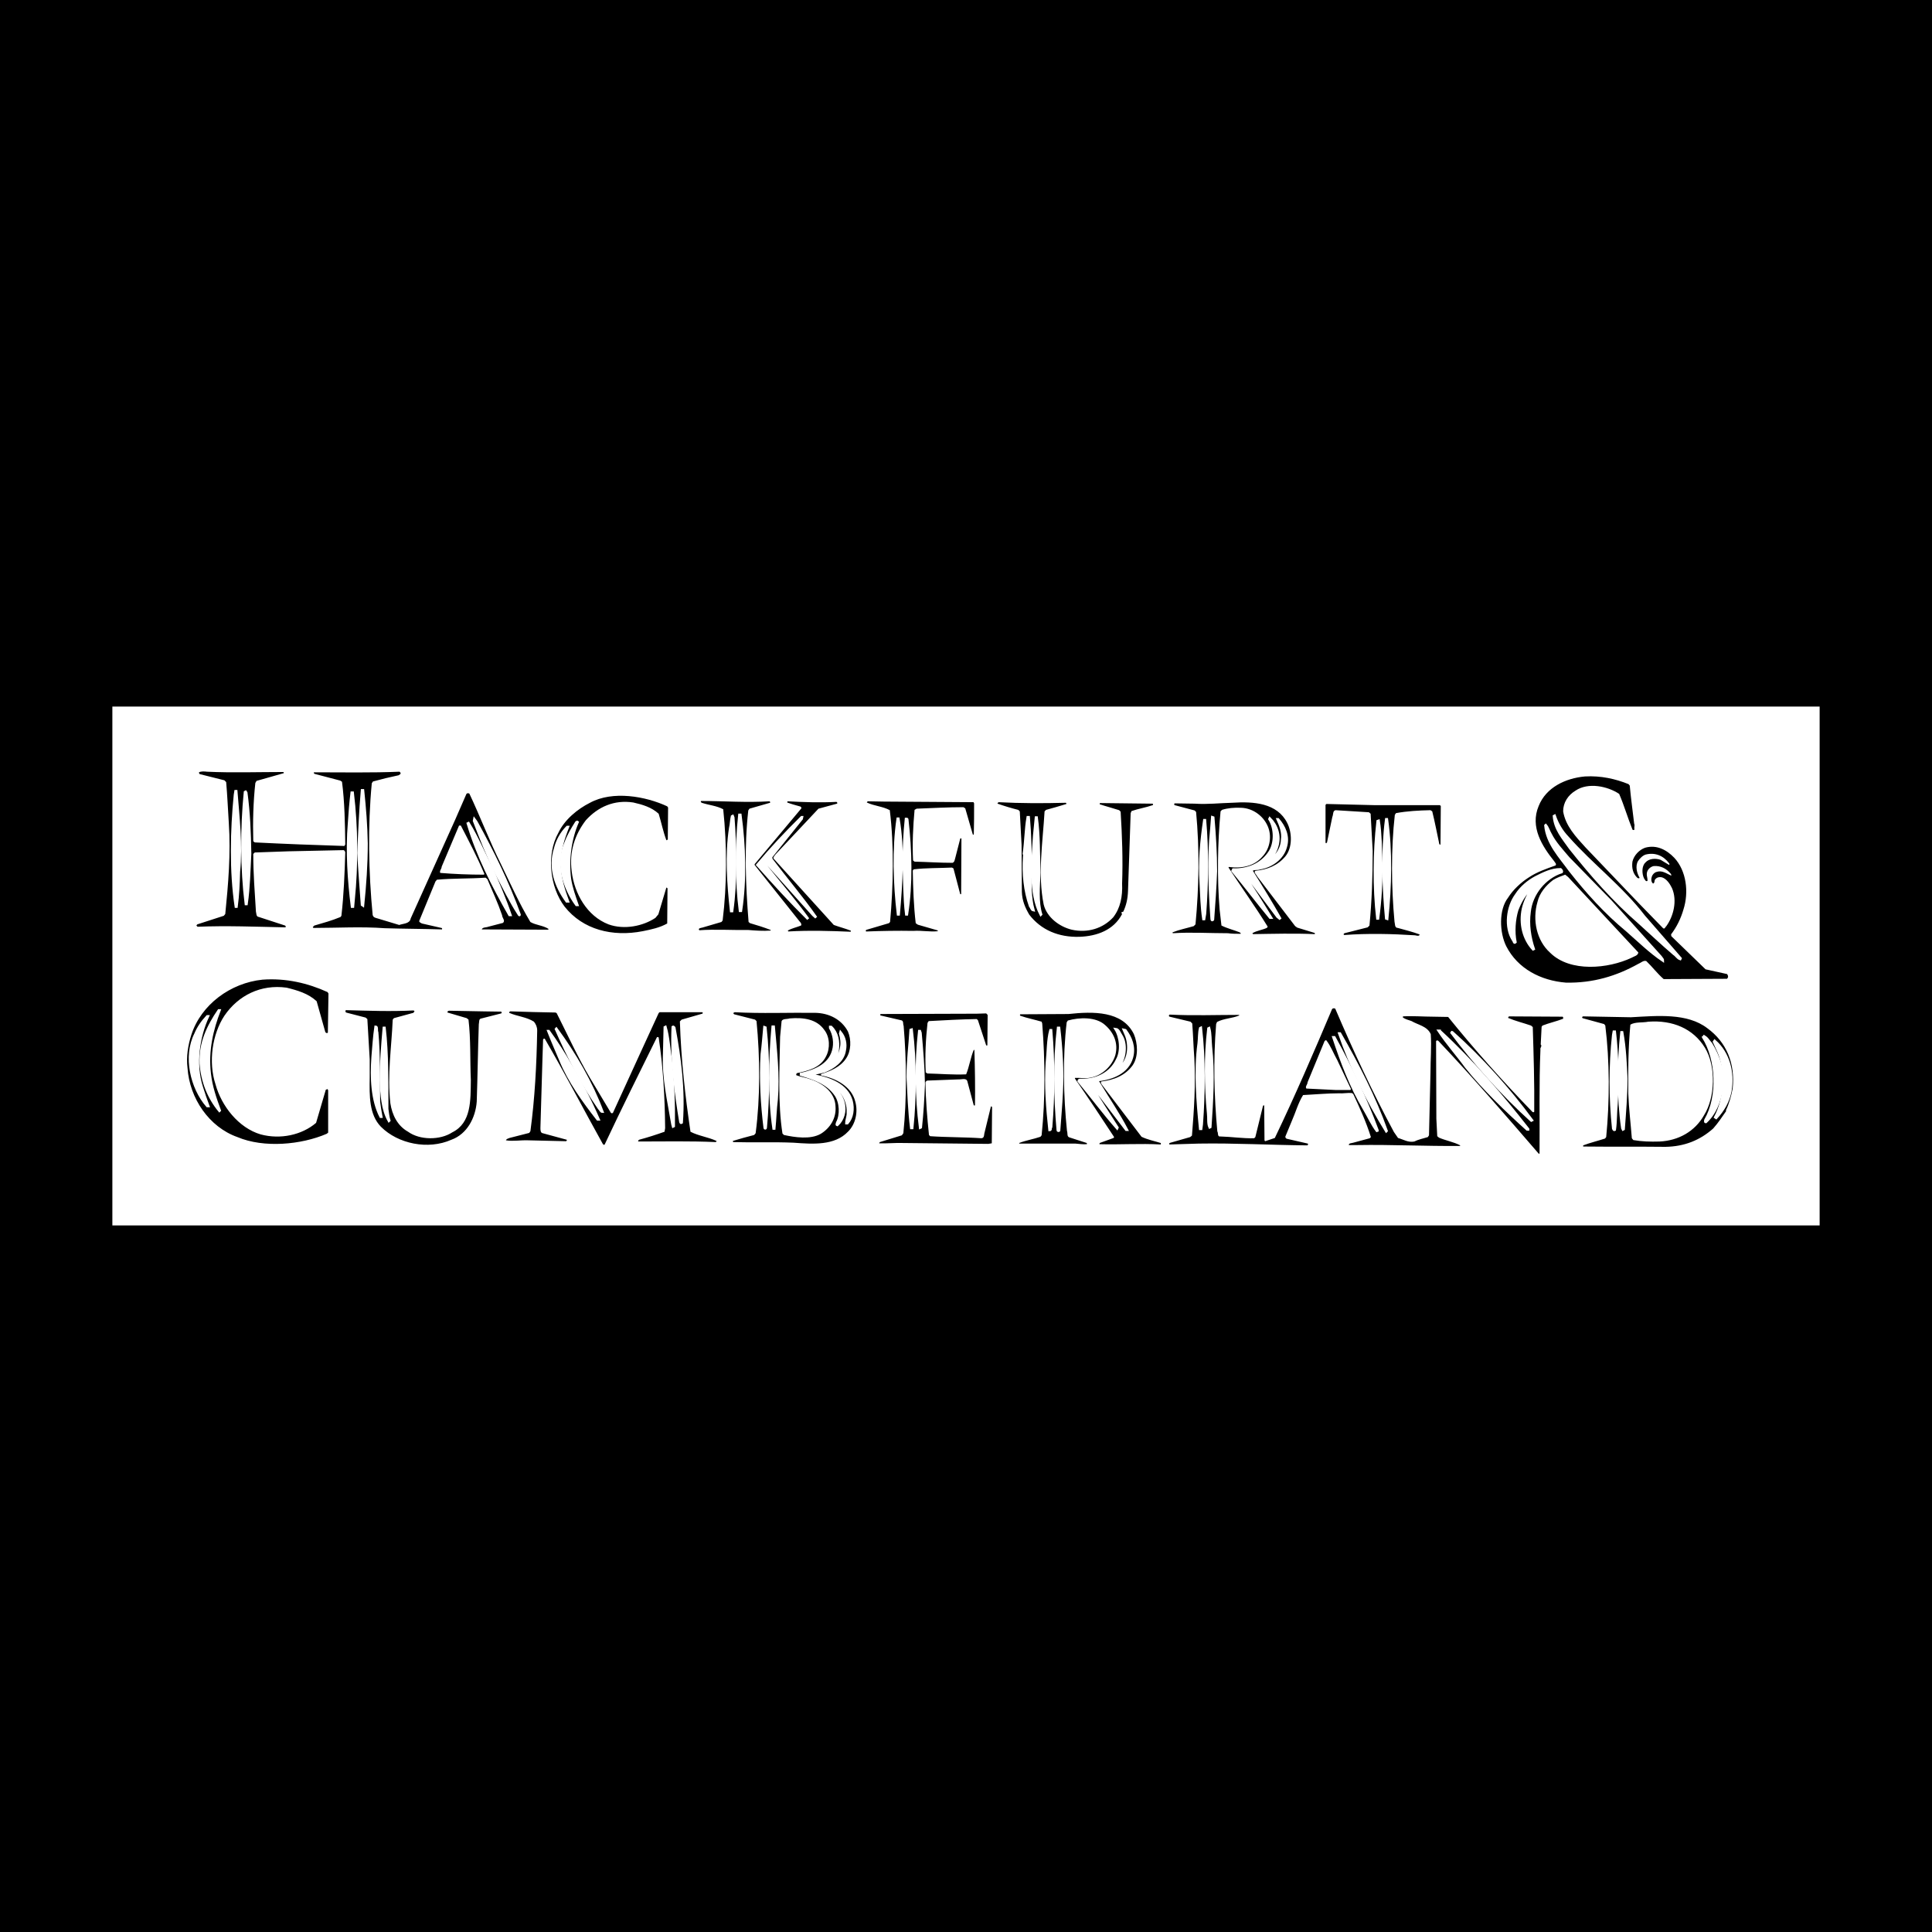 <?xml version="1.0" encoding="utf-8"?>
<!-- Generator: Adobe Illustrator 13.0.0, SVG Export Plug-In . SVG Version: 6.00 Build 14948)  -->
<!DOCTYPE svg PUBLIC "-//W3C//DTD SVG 1.0//EN" "http://www.w3.org/TR/2001/REC-SVG-20010904/DTD/svg10.dtd">
<svg version="1.0" id="Layer_1" xmlns="http://www.w3.org/2000/svg" xmlns:xlink="http://www.w3.org/1999/xlink" x="0px" y="0px"
	 width="192.756px" height="192.756px" viewBox="0 0 192.756 192.756" enable-background="new 0 0 192.756 192.756"
	 xml:space="preserve">
<g>
	<polygon fill-rule="evenodd" clip-rule="evenodd" points="0,0 192.756,0 192.756,192.756 0,192.756 0,0 	"/>
	<polygon fill-rule="evenodd" clip-rule="evenodd" fill="#FFFFFF" points="11.339,70.623 181.417,70.623 181.417,122.133 
		11.339,122.133 11.339,70.623 	"/>
	<polygon fill="none" stroke="#FFFFFF" stroke-width="0.256" stroke-miterlimit="2.613" points="11.339,70.623 181.417,70.623 
		181.417,122.133 11.339,122.133 11.339,70.623 	"/>
	<path fill-rule="evenodd" clip-rule="evenodd" d="M45.801,82.366h0.177c0.823,1.594,1.647,3.158,2.353,4.84l-0.059,0.06
		c-1.5,0-2.942-0.06-4.354-0.176c-0.088-0.237,0.147-0.386,0.147-0.619L45.801,82.366L45.801,82.366z M19.094,103.234
		c0.97-3.012,3.911-5.166,7.088-5.492c2.354-0.176,4.56,0.355,6.5,1.24l0.089,0.146l-0.06,3.898
		c-0.088,0.088-0.235,0.029-0.264-0.09l-0.854-3.041c-0.823-0.768-1.912-1.09-3-1.355c-2.56-0.355-4.824,0.768-6.207,2.803
		c-1.206,1.83-1.618,4.604-0.882,6.848c0.589,2.154,2.294,4.338,4.501,4.988c1.97,0.531,4.118,0.059,5.53-1.15l0.97-3.307
		c0.06,0,0.087-0.059,0.176-0.059l0.059,0.119v4.221l-0.148,0.117c-2.529,1.092-6.264,1.445-8.911,0.324
		c-2.824-1.002-4.765-3.867-4.971-6.877C18.563,105.418,18.769,104.236,19.094,103.234L19.094,103.234z M34.506,100.783
		c2.205,0.059,4.529,0.146,6.765,0.029l0.087,0.09l-0.117,0.148l-1.941,0.531l-0.119,0.146c-0.117,2.773-0.559,5.518-0.234,8.354
		c0.176,1.148,0.705,2.242,1.765,2.832c1.176,0.855,3.206,0.855,4.412,0.061c1.911-0.945,1.824-3.189,1.852-5.225
		c-0.087-1.977,0-4.076-0.234-6.021l-0.179-0.146l-1.911-0.562c-0.06-0.117,0.118-0.207,0.236-0.178l3.264,0.061l1.853,0.027
		c0.058,0.061,0.058,0.148,0,0.178l-1.97,0.502c-0.295,0.031-0.206,0.354-0.265,0.59c-0.089,2.539-0.118,5.137-0.206,7.705
		c-0.118,1.623-0.971,3.246-2.529,3.807c-2.325,1.033-5.326,0.412-7.033-1.299c-1.175-1.209-1.147-3.068-1.116-4.898v-1.83
		l-0.236-4.014l-0.176-0.148l-1.942-0.502C34.447,100.961,34.447,100.842,34.506,100.783L34.506,100.783z M50.831,113.535
		l1.97-0.504l0.118-0.176c0.44-3.246,0.618-6.611,0.677-10.035c0-0.354-0.118-0.621-0.324-0.887
		c-0.736-0.473-1.676-0.531-2.471-0.883c-0.028-0.09,0.061-0.121,0.119-0.148c1.499,0.059,3.058,0.088,4.499,0.117l0.118,0.059
		c1.089,2.156,2.09,4.369,3.324,6.465l2.087,3.482c0.059,0.059,0.146,0.059,0.206,0l2.824-6.17l1.736-3.777l0.088-0.088h4.264
		c0.059,0.061,0.09,0.088,0,0.146l-2.059,0.592l-0.175,0.176c0.117,3.779,0.528,7.439,1.057,11.01
		c0.795,0.414,1.767,0.531,2.59,0.916c0.059,0.059-0.06,0.059-0.06,0.117c-2.53-0.117-5.176-0.059-7.736-0.059
		c-0.059-0.088,0.059-0.146,0.089-0.178c0.881-0.236,1.704-0.502,2.529-0.797l0.059-0.354c-0.028-3.131-0.206-6.141-0.647-9.062
		c-0.06-0.029-0.147-0.059-0.177,0c-1.764,3.572-3.529,7.113-5.206,10.686c-0.061,0.09-0.118,0-0.176-0.029
		c-1.944-3.484-3.765-7.025-5.796-10.508c-0.059-0.059-0.175,0-0.175,0.088l-0.06,1.801l-0.206,6.994c0,0.207,0,0.502,0.235,0.533
		l2.383,0.648l0.028,0.059l-0.087,0.09l-3.796-0.09c-0.764-0.027-1.499,0.119-2.206,0C50.537,113.623,50.683,113.594,50.831,113.535
		L50.831,113.535z M73.126,113.83c0.676-0.207,1.411-0.414,2.117-0.592l0.147-0.176c0.47-3.572,0.442-7.557,0.089-11.188
		l-0.148-0.146l-2.087-0.533c-0.031-0.059-0.118-0.088-0.059-0.145l0.118-0.061c2.645,0.146,5.382,0.029,8.029,0.061
		c1.382,0.027,2.618,0.648,3.265,1.857c0.354,0.826,0.322,1.947-0.177,2.686c-0.589,0.887-1.588,1.271-2.5,1.566
		c-0.058,0.057,0,0.117,0.029,0.145c1.412,0.268,3.001,1.064,3.382,2.6c0.295,1.033,0.03,2.271-0.734,3.01
		c-1.324,1.387-3.471,1.24-5.413,1.094c-2-0.09-4.029,0-6.029-0.061C73.156,113.918,73.097,113.889,73.126,113.83L73.126,113.83z
		 M89.979,113.27l0.147-0.207c0.354-3.424,0.324-7.262,0.03-10.715c-0.087-0.178,0.028-0.531-0.265-0.561l-2.029-0.471
		c-0.059-0.031-0.059-0.09,0-0.148l9.589-0.031l0.94-0.029l0.147,0.148l-0.028,3.039c-0.089,0.061-0.147-0.029-0.147-0.088
		l-0.795-2.42l-0.117-0.117c-1.618,0.029-3.207,0.117-4.795,0.205l-0.117,0.178c-0.177,1.594-0.265,3.275-0.177,4.93l0.146,0.117
		c1.295,0.029,2.561,0.146,3.884,0.088c0.323-0.797,0.44-1.682,0.763-2.449l0.06,0.029c0.058,1.859,0.087,3.689,0.058,5.52h-0.118
		l-0.646-2.42c-0.118-0.354-0.618-0.148-0.913-0.176l-3.058,0.117c-0.089,0-0.177,0.09-0.206,0.178
		c0.028,1.77,0.175,3.541,0.353,5.252l0.117,0.119c1.676,0.117,3.442,0.088,5.118,0.205c0.323-0.027,0.235-0.383,0.323-0.619
		l0.618-2.539l0.059-0.027l0.06,0.088l-0.03,3.602l-0.354,0.057l-8.499-0.088c-0.823-0.027-1.587,0.061-2.383,0.031l0.059-0.119
		L89.979,113.27L89.979,113.27z M101.687,114.035c0.677-0.266,1.441-0.383,2.118-0.619l0.118-0.146
		c0.381-3.691,0.352-7.438,0.059-11.158l-0.059-0.178c-0.678-0.205-1.441-0.352-2.119-0.59c-0.059-0.027-0.059-0.117,0-0.148
		l4.794-0.027c2.472-0.266,5.384-0.326,6.53,2.006c0.383,0.914,0.471,2.244-0.117,3.1c-0.735,1.031-1.884,1.477-3.118,1.625
		c-0.118,0.057-0.028,0.176,0,0.264l4.001,5.254c0.618,0.295,1.264,0.414,1.912,0.619c0.028,0.061,0.028,0.088,0,0.148
		c-2.06-0.117-4.029,0.029-6.119-0.029l0.03-0.119l1.383-0.5l0.058-0.09c-1.293-1.977-2.588-3.926-3.912-5.844v-0.059
		c0.501-0.029,1.06,0.09,1.56-0.029c1.146-0.209,2.147-1.152,2.471-2.244c0.323-1.209-0.176-2.273-1.029-3.01
		c-0.912-0.826-2.559-0.768-3.706-0.443l-0.118,0.178c-0.412,3.482-0.322,7.377,0.029,10.832c0.089,0.236-0.029,0.561,0.235,0.648
		l1.736,0.561c0,0.061,0.058,0.088,0,0.119c-0.382,0.029-0.735-0.031-1.118-0.059c-1.823,0-3.795,0-5.618,0V114.035L101.687,114.035
		z M116.719,101.227c2.323,0.117,4.616,0.029,6.911,0.029v0.061c-0.706,0.293-1.56,0.293-2.207,0.646l-0.088,0.207
		c-0.294,3.604-0.206,7.174,0.118,10.713c0.118,0.148-0.03,0.562,0.323,0.504c1.116,0.029,2.206,0.207,3.354,0.176l0.116-0.117
		l0.767-3.129c0.029,0,0.058-0.059,0.116-0.029l0.03,3.482l0.059,0.09l0.972-0.324c2.028-4.223,3.881-8.529,5.704-12.84
		c0.061-0.119,0.236-0.119,0.325-0.059c1.793,4.189,3.705,8.322,5.854,12.307l0.41,0.592c0.529,0.146,1.001,0.473,1.618,0.354
		c0.411-0.207,0.883-0.295,1.354-0.443l0.117-0.176l0.147-6.258c0-1.299,0.115-2.598,0.028-3.838
		c-0.353-0.797-1.265-0.914-1.912-1.299c-0.292-0.117-0.646-0.176-0.883-0.383l0.03-0.09c0.971-0.059,2,0.031,2.97,0.031l1.53,0.027
		c2.619,3.248,5.442,6.406,8.413,9.477c0.058,0.027,0.146,0.059,0.176-0.029c0.028-2.863-0.059-5.639-0.146-8.441l-0.177-0.148
		c-0.765-0.266-1.529-0.443-2.295-0.768l0.089-0.148l5.353,0.031c0.089,0.027,0.06,0.148,0.06,0.207
		c-0.678,0.264-1.383,0.412-2.059,0.678l-0.088,0.117l-0.09,1.771c0.178,0.178-0.088,0.295-0.028,0.531
		c-0.148,3.395-0.06,6.906-0.088,10.33l-0.061,0.059c-3.265-3.777-6.558-7.613-10.03-11.273c-0.087-0.088-0.205-0.059-0.233,0.029
		l0.028,7.734l0.089,1.74l0.176,0.146c0.677,0.297,1.441,0.414,2.118,0.77l-0.028,0.057c-3.472,0.031-6.824-0.146-10.236-0.088
		h-0.854c0-0.207,0.264-0.176,0.44-0.234l1.647-0.445l0.118-0.117c-0.471-1.506-1.118-2.922-1.766-4.309l-0.146-0.09
		c-0.44-0.029-0.854,0.061-1.295,0.031c-1.176,0-2.352,0.117-3.559,0.176c-0.499,0.799-0.735,1.711-1.117,2.568l-0.648,1.564
		c-0.028,0.117,0.09,0.236,0.178,0.236l2.059,0.473c0.06,0.059,0,0.178-0.059,0.178c-3.619-0.031-7.236-0.238-10.824-0.178
		l-2.912,0.088c-0.058-0.029-0.029-0.088,0-0.148l2.059-0.59l0.178-0.148c0.204-2.537,0.383-5.105,0.234-7.762
		c-0.088-1.121-0.116-2.273-0.206-3.424l-0.176-0.178l-2.089-0.5C116.57,101.375,116.63,101.227,116.719,101.227L116.719,101.227z
		 M162.72,101.492c2.647-0.148,5.618-0.441,7.618,1.092c1.912,1.389,2.795,3.512,2.53,6.021c-0.147,0.766-0.353,1.506-0.678,2.184
		l0.03,0.059c-0.412,0.59-0.795,1.182-1.294,1.742c-1.325,1.18-2.883,1.799-4.766,1.83c-2.676-0.031-5.53,0-8.207-0.031v-0.115
		c0.707-0.266,1.441-0.443,2.178-0.68l0.118-0.148c0.354-3.572,0.354-7.586-0.089-11.127l-0.118-0.148l-2.146-0.588
		c-0.09-0.061-0.029-0.148,0.03-0.18L162.72,101.492L162.72,101.492z M152.543,87.531c0.795-0.531,1.735-0.856,2.647-1.181
		c0.147-0.147-0.059-0.294-0.118-0.413c-1.206-1.505-2.441-3.424-1.56-5.519c0.736-1.86,2.677-2.775,4.619-2.952
		c1.588-0.089,3.029,0.236,4.352,0.767l0.118,0.147c0.118,1.299,0.294,2.539,0.442,3.807c0.088,0.178-0.031,0.325,0.029,0.562
		c-0.029,0.087-0.178,0.087-0.206,0c-0.471-1.151-0.823-2.391-1.322-3.542c-1.148-0.768-3.09-1.181-4.354-0.326
		c-0.736,0.443-1.235,1.182-1.235,2.066c0.234,1.447,1.265,2.54,2.235,3.603l5.353,5.607l2.384,2.45
		c0.175,0.119,0.206-0.119,0.322-0.206c0.707-0.974,1.119-2.539,0.56-3.808c-0.206-0.414-0.529-0.917-1-1.063
		c-0.235-0.06-0.5,0-0.647,0.178c-0.147,0.117-0.029,0.383-0.235,0.442c-0.206-0.148-0.206-0.473-0.118-0.708
		c0.059-0.178,0.237-0.384,0.442-0.443c0.559-0.206,0.999,0.148,1.47,0.354c0.089-0.058-0.028-0.119-0.028-0.178
		c-0.442-0.531-1.03-0.826-1.706-0.767c-0.295,0.06-0.56,0.293-0.647,0.561c-0.118,0.326,0.059,0.62,0.03,0.915
		c-0.178,0.117-0.267-0.148-0.354-0.266c-0.205-0.443-0.236-1.209,0.147-1.563c0.353-0.414,1.029-0.444,1.527-0.266l0.825,0.5
		c0.088-0.028,0.03-0.147,0-0.176c-0.56-0.737-1.383-1.092-2.324-0.856c-0.294,0.088-0.587,0.384-0.764,0.649
		c-0.295,0.502-0.118,1.209,0.146,1.654c0,0.115-0.146,0.057-0.206,0.028c-0.439-0.414-0.587-0.973-0.499-1.623
		c0.146-0.621,0.676-1.182,1.265-1.388c1.146-0.325,2.147,0.206,2.911,1.004c1.207,1.299,1.471,3.424,0.912,5.165
		c-0.265,0.916-0.675,1.741-1.235,2.48l0.03,0.178l3.412,3.305l2.146,0.473c0.089,0.117,0.146,0.266,0.059,0.383l-0.059,0.088
		c-2.058,0-4.294,0.031-6.323,0.031c-0.647-0.562-1.119-1.211-1.737-1.801c-0.293-0.089-0.527,0.177-0.821,0.294
		c-2.118,1.181-4.471,1.919-7.206,1.859c-2.502-0.205-4.795-1.386-5.943-3.63c-0.676-1.355-0.764-3.629,0.177-4.838
		C150.954,88.771,151.749,88.034,152.543,87.531L152.543,87.531z M132.336,80.212l4.706,0.116h6.618l0.088,0.09l-0.03,3.865
		l-0.115-0.059c-0.237-1.093-0.442-2.213-0.708-3.276l-0.175-0.116c-1.178,0.028-2.325,0.087-3.442,0.294l-0.117,0.178
		c-0.383,3.394-0.353,7.202-0.03,10.656c0.059,0.206,0,0.619,0.324,0.619c0.736,0.207,1.471,0.383,2.178,0.649
		c0,0.206-0.325,0.119-0.443,0.088c-2.265-0.147-4.763-0.206-7.058-0.03c-0.119-0.028-0.089-0.117,0-0.176l2.323-0.589l0.177-0.179
		c0.234-2.42,0.322-4.898,0.322-7.438l-0.206-3.718l-0.175-0.147l-3.326-0.206c-0.292,0.058-0.205,0.413-0.322,0.678l-0.529,2.538
		l-0.088,0.089l-0.06-0.06V80.3L132.336,80.212L132.336,80.212z M116.981,93.021c0.677-0.267,1.412-0.414,2.118-0.62l0.176-0.177
		c0.354-3.719,0.411-7.499,0.06-11.217l-0.146-0.147l-2-0.532c-0.06-0.088-0.06-0.059,0-0.176l2,0.029
		c1.295,0.088,2.499-0.06,3.735-0.089c2.176-0.147,4.499,0.029,5.5,2.007c0.5,0.974,0.53,2.479-0.178,3.336
		c-0.764,0.914-1.793,1.328-3,1.446c-0.205,0.148,0.117,0.383,0.207,0.589l3.765,4.93l0.206,0.147l1.735,0.532
		c0.028,0.029,0.06,0.088,0,0.119c-2-0.09-4.147-0.031-6.147,0l-0.061-0.09c0.443-0.265,1.002-0.324,1.441-0.531l0.09-0.118
		c-1.236-2.007-2.619-3.926-3.912-5.904l0.029-0.058c1.323,0.176,2.53-0.089,3.354-1.034c0.677-0.708,0.94-1.829,0.618-2.805
		c-0.383-1.149-1.5-2.035-2.766-2.066c-0.677-0.028-1.324,0.031-1.882,0.207l-0.147,0.148c-0.294,3.159-0.354,6.671-0.089,9.829
		l0.178,1.564c0.587,0.296,1.234,0.444,1.824,0.68c0.028,0.059,0.146,0.059,0.087,0.147c-0.411,0-0.884,0-1.266-0.059
		c-1.853,0-3.676-0.118-5.5,0C117.011,93.081,116.981,93.051,116.981,93.021L116.981,93.021z M99.627,80.035
		c2.236,0.118,4.472,0.118,6.707,0.058c0.059,0.029,0.059,0.089,0.059,0.12c-0.677,0.206-1.353,0.412-2.029,0.588l-0.147,0.148
		c-0.176,3.042-0.706,6.287-0.088,9.298c0.325,1.299,1.588,2.214,2.795,2.508c1.588,0.354,3.116-0.118,4.146-1.24
		c0.707-0.914,0.941-2.065,0.882-3.365c0.089-2.36,0-4.84-0.146-7.171l-0.147-0.147c-0.648-0.208-1.324-0.385-1.941-0.591
		c-0.03-0.088,0.058-0.148,0.117-0.119l5.147,0.06c0.089,0.031,0.059,0.118,0.03,0.147c-0.678,0.237-1.441,0.355-2.118,0.591
		l-0.088,0.207l-0.265,7.792c-0.03,0.768-0.178,1.417-0.472,2.037l-0.177,0.061c-0.028,0.059,0.03,0.147,0.059,0.177
		c-0.824,1.594-2.499,2.214-4.264,2.272c-2.059,0.06-3.824-0.678-5-2.214c-0.412-0.708-0.706-1.387-0.736-2.272l-0.029-4.693
		l-0.177-3.335l-0.146-0.148c-0.706-0.176-1.382-0.382-2.059-0.619C99.48,80.093,99.599,80.093,99.627,80.035L99.627,80.035z
		 M88.686,92.106l0.117-0.119c0.325-3.572,0.411-7.616-0.029-11.156c-0.706-0.385-1.559-0.414-2.294-0.768l0.087-0.118l1.618,0.029
		l8.942,0.06l0.059,0.118c0,1.033,0,2.095-0.03,3.099c-0.06,0.059-0.118,0-0.118-0.06l-0.734-2.539l-0.177-0.118
		c-1.56,0-3.117,0.089-4.676,0.148L91.246,80.8c-0.148,1.625-0.236,3.365-0.148,5.049l0.148,0.118
		c1.263,0.029,2.529,0.117,3.793,0.117c0.206-0.088,0.206-0.294,0.265-0.473l0.5-1.946c0.031-0.03,0.147-0.03,0.118,0.028
		l-0.028,5.521h-0.09c-0.234-0.857-0.44-1.711-0.676-2.568l-0.147-0.089c-1.293,0.061-2.618,0.03-3.823,0.178l-0.09,0.118
		c0.031,1.771,0.09,3.543,0.294,5.255l0.207,0.147l1.942,0.561c0.029,0.031,0.087,0.059,0.059,0.089
		c-0.824,0.089-1.589-0.089-2.441-0.03c-1.561-0.028-3.177,0-4.708,0.06c-0.087-0.06-0.029-0.178,0.06-0.178L88.686,92.106
		L88.686,92.106z M79.951,80.653c0.028-0.118-0.089-0.207-0.177-0.207c-0.411-0.118-0.852-0.234-1.236-0.383l0.031-0.118
		c1.617,0.089,3.264,0.147,4.882,0.059c0.087,0.03,0.118,0.148,0.059,0.177l-1.853,0.502l-4.295,4.574
		c-0.089,0.147-0.325,0.325-0.118,0.472l5.942,6.553c0.558,0.206,1.147,0.354,1.676,0.562c0.058,0.028,0.029,0.058,0,0.116
		c-2-0.088-4.177-0.147-6.206-0.028l-0.06-0.088c0.412-0.237,0.883-0.325,1.323-0.503c0.09-0.147-0.058-0.324-0.146-0.413
		l-4.442-5.579c-0.059-0.029-0.059-0.147,0-0.177L79.951,80.653L79.951,80.653z M70.066,92.548l1.912-0.561l0.119-0.147
		c0.44-3.512,0.44-7.527,0.059-11.099c-0.648-0.354-1.442-0.413-2.147-0.649c-0.03-0.029-0.149-0.088-0.059-0.177
		c2.264,0,4.559,0.177,6.823,0.03c0.031,0,0.09,0.089,0.059,0.147l-2.059,0.591l-0.117,0.176c-0.412,3.63-0.264,7.468,0.03,11.127
		l0.146,0.119c0.706,0.206,1.382,0.414,2.059,0.679v0.06c-0.735,0.058-1.529,0-2.265-0.06c-1.647,0.029-3.265-0.09-4.854,0.029
		C69.597,92.607,69.95,92.578,70.066,92.548L70.066,92.548z M58.861,80.093c2.266-1.239,5.559-0.649,7.706,0.354l0.088,0.119
		l-0.029,3.159c-0.03,0.029-0.059,0.147-0.146,0.088c-0.324-0.855-0.5-1.771-0.765-2.626c-0.706-0.65-1.618-0.916-2.529-1.122
		c-1.913-0.296-3.531,0.442-4.736,1.77c-1.086,1.418-1.677,3.13-1.412,5.108c0.265,2.213,1.53,4.456,3.678,5.283
		c1.558,0.561,3.44,0.177,4.675-0.65l0.294-0.354c0.265-0.887,0.53-1.771,0.795-2.658c0.087-0.028,0.146,0.09,0.117,0.179
		l-0.029,3.393c-0.734,0.414-1.558,0.591-2.441,0.768c-3.031,0.59-5.971-0.148-7.794-2.449c-1.471-1.919-1.853-5.195-0.618-7.38
		C56.332,81.774,57.626,80.712,58.861,80.093L58.861,80.093z M22.33,91.368l0.145-0.176c0.295-2.923,0.56-6.021,0.353-9.092
		c-0.087-1.358-0.146-2.746-0.263-4.072l-0.177-0.178l-2.47-0.62c-0.03-0.059-0.088-0.117-0.059-0.176
		c0.206-0.119,0.559-0.089,0.794-0.06c2.53,0.119,5.06,0.03,7.619,0.03c0.027,0.029,0.086,0.088,0.027,0.118l-2.704,0.767
		l-0.119,0.206c-0.206,1.86-0.263,3.867-0.206,5.815l0.147,0.117c2.94,0.148,5.942,0.266,8.943,0.356l0.087-0.149
		c-0.028-2.096-0.059-4.22-0.325-6.257l-0.175-0.117l-2.588-0.679c0-0.031-0.087-0.089-0.03-0.148c2.823,0,5.765,0.059,8.529-0.06
		c0.089,0.06,0.148,0.148,0.089,0.236l-0.176,0.119c-0.853,0.178-1.706,0.384-2.559,0.62l-0.118,0.177
		c-0.411,4.25-0.322,8.944,0.087,13.135c0.06,0.266,0.294,0.294,0.501,0.354l2.147,0.649c0.413-0.148,1.058-0.117,1.146-0.649
		l4.442-9.859l1.119-2.566c0.059-0.088,0.207-0.088,0.294-0.03c1.088,2.302,2,4.722,3.147,7.025
		c0.942,1.947,1.824,3.925,2.941,5.785c0.559,0.325,1.235,0.325,1.794,0.679v0.088l-6.647-0.029
		c0.088-0.237,0.441-0.178,0.646-0.266l1.472-0.384c0.264-0.236-0.089-0.502-0.089-0.768c-0.411-1.21-0.971-2.421-1.472-3.6
		l-0.176-0.146c-1.589,0.115-3.264,0.057-4.853,0.206l-0.147,0.177l-1.618,3.926c-0.029,0.146,0.176,0.206,0.265,0.264l1.941,0.443
		c0.088,0,0.088,0.089,0.059,0.148c-1.882-0.059-3.794-0.059-5.706-0.119c-2.325-0.176-4.795-0.029-7.089-0.029
		c-0.028,0-0.088-0.03-0.088-0.089l0.147-0.147c0.911-0.265,1.765-0.5,2.617-0.855l0.088-0.119c0.236-2.066,0.324-4.191,0.383-6.317
		c0-0.087-0.087-0.235-0.176-0.235c-1.824,0.029-3.647,0.088-5.472,0.117l-3.382,0.118l-0.147,0.148
		c0,2.036,0.147,3.778,0.266,5.755c0.059,0.178,0,0.501,0.293,0.532l2.617,0.855l0.09,0.119l-0.09,0.06
		c-2.882-0.06-5.824-0.179-8.734-0.06l-0.118-0.119l0.087-0.117L22.33,91.368L22.33,91.368z M154.954,87.796
		c0.384-0.234,0.795-0.383,1.206-0.531l0.294,0.237l7.002,7.524c-0.029,0.325-0.443,0.386-0.677,0.532
		c-2.322,1.092-6.118,1.476-8.119-0.501c-1.353-1.211-1.793-3.276-1.264-5.077C153.603,89.095,154.22,88.357,154.954,87.796
		L154.954,87.796z M77.98,101.875c0.117-0.266,0.558-0.176,0.794-0.266c1.383-0.117,2.707,0.061,3.469,1.15
		c0.56,0.709,0.589,1.832,0.177,2.627c-0.558,1.152-1.793,1.447-2.912,1.684c-0.059,0.059-0.087,0.146-0.059,0.207
		c0.47,0.176,0.972,0.236,1.441,0.414c1.177,0.383,2.441,1.299,2.471,2.713c0.088,1.182-0.559,2.156-1.471,2.717
		c-1.029,0.59-2.588,0.354-3.677,0.117l-0.146-0.146c-0.471-3.01-0.294-6.465-0.235-9.652L77.98,101.875L77.98,101.875z
		 M162.662,102.229c0.498-0.295,1.206-0.176,1.793-0.295c2.412-0.176,4.471,0.68,5.647,2.6c1.118,1.828,1.03,4.957-0.089,6.729
		c-0.911,1.621-2.558,2.539-4.44,2.627c-0.912,0.029-1.795,0-2.618-0.146l-0.146-0.18c-0.118-1.504-0.294-2.92-0.354-4.455
		C162.426,106.775,162.455,104.473,162.662,102.229L162.662,102.229z M132.158,103.854l0.148-0.088
		c0.47,0.59,0.734,1.328,1.117,2.008l1.354,2.861l-0.03,0.117h-1.441l-2.97-0.146c-0.146-0.207,0.117-0.385,0.117-0.619
		L132.158,103.854L132.158,103.854z"/>
	<path fill-rule="evenodd" clip-rule="evenodd" fill="#FFFFFF" d="M23.505,78.942h0.059c0.207,2.627,0.529,5.341,0.265,8.028
		c-0.03,1.18-0.087,2.361-0.235,3.482h-0.059c-0.529-3.541-0.44-7.585-0.087-11.157L23.505,78.942L23.505,78.942z"/>
	<path fill="none" stroke="#FFFFFF" stroke-width="0.256" stroke-miterlimit="2.613" d="M23.505,78.942h0.059
		c0.207,2.627,0.529,5.341,0.265,8.028c-0.03,1.18-0.087,2.361-0.235,3.482h-0.059c-0.529-3.541-0.44-7.585-0.087-11.157
		L23.505,78.942L23.505,78.942z"/>
	<path fill-rule="evenodd" clip-rule="evenodd" fill="#FFFFFF" d="M24.446,79.03L24.505,79l0.059,0.089
		c0.265,1.978,0.354,4.014,0.383,6.08c-0.088,1.683-0.118,3.395-0.354,5.018h-0.059C24.093,86.615,24.093,82.631,24.446,79.03
		L24.446,79.03z"/>
	<path fill="none" stroke="#FFFFFF" stroke-width="0.256" stroke-miterlimit="2.613" d="M24.446,79.03L24.505,79l0.059,0.089
		c0.265,1.978,0.354,4.014,0.383,6.08c-0.088,1.683-0.118,3.395-0.354,5.018h-0.059C24.093,86.615,24.093,82.631,24.446,79.03
		L24.446,79.03z"/>
	<path fill-rule="evenodd" clip-rule="evenodd" fill="#FFFFFF" d="M35.094,79.089h0.088c0.412,3.453,0.441,7.203,0.088,10.715
		l-0.058,0.648h-0.088c-0.324-2.627-0.529-5.52-0.294-8.323C34.889,81.126,34.976,80.094,35.094,79.089L35.094,79.089z"/>
	<path fill="none" stroke="#FFFFFF" stroke-width="0.256" stroke-miterlimit="2.613" d="M35.094,79.089h0.088
		c0.412,3.453,0.441,7.203,0.088,10.715l-0.058,0.648h-0.088c-0.324-2.627-0.529-5.52-0.294-8.323
		C34.889,81.126,34.976,80.094,35.094,79.089L35.094,79.089z"/>
	<path fill-rule="evenodd" clip-rule="evenodd" fill="#FFFFFF" d="M36.123,78.854h0.089c0.177,1.742,0.324,3.483,0.354,5.284
		c0,2.125-0.148,4.162-0.354,6.198l-0.089-0.06c-0.117-1.711-0.265-3.423-0.352-5.166C35.858,83.015,35.947,80.919,36.123,78.854
		L36.123,78.854z"/>
	<path fill="none" stroke="#FFFFFF" stroke-width="0.256" stroke-miterlimit="2.613" d="M36.123,78.854h0.089
		c0.177,1.742,0.324,3.483,0.354,5.284c0,2.125-0.148,4.162-0.354,6.198l-0.089-0.06c-0.117-1.711-0.265-3.423-0.352-5.166
		C35.858,83.015,35.947,80.919,36.123,78.854L36.123,78.854z"/>
	<path fill-rule="evenodd" clip-rule="evenodd" fill="#FFFFFF" d="M46.742,82.13c0.912,1.476,1.559,3.099,2.382,4.634
		c0.618,1.476,1.265,2.952,1.794,4.516h-0.088c-1.647-2.892-3.177-5.874-4.148-9.121L46.742,82.13L46.742,82.13z"/>
	<path fill="none" stroke="#FFFFFF" stroke-width="0.256" stroke-miterlimit="2.613" d="M46.742,82.13
		c0.912,1.476,1.559,3.099,2.382,4.634c0.618,1.476,1.265,2.952,1.794,4.516h-0.088c-1.647-2.892-3.177-5.874-4.148-9.121
		L46.742,82.13L46.742,82.13z"/>
	<path fill-rule="evenodd" clip-rule="evenodd" fill="#FFFFFF" d="M47.506,81.982c1.647,2.981,3.148,6.021,4.325,9.269
		c0,0.029,0,0.058-0.029,0.029c-0.853-1.299-1.53-2.715-2.265-4.104c-0.853-1.711-1.56-3.512-2.236-5.282l0.029-0.148L47.506,81.982
		L47.506,81.982z"/>
	<path fill="none" stroke="#FFFFFF" stroke-width="0.256" stroke-miterlimit="2.613" d="M47.506,81.982
		c1.647,2.981,3.148,6.021,4.325,9.269c0,0.029,0,0.058-0.029,0.029c-0.853-1.299-1.53-2.715-2.265-4.104
		c-0.853-1.711-1.56-3.512-2.236-5.282l0.029-0.148L47.506,81.982L47.506,81.982z"/>
	<path fill-rule="evenodd" clip-rule="evenodd" fill="#FFFFFF" d="M56.596,82.513h0.058c-0.47,1.21-0.883,2.42-0.824,3.926
		c0.06,1.27,0.413,2.361,0.824,3.482h-0.117c-1.06-1.446-1.765-3.306-1.148-5.253C55.596,83.842,56.008,83.104,56.596,82.513
		L56.596,82.513z"/>
	<path fill="none" stroke="#FFFFFF" stroke-width="0.256" stroke-miterlimit="2.613" d="M56.596,82.513h0.058
		c-0.47,1.21-0.883,2.42-0.824,3.926c0.06,1.27,0.413,2.361,0.824,3.482h-0.117c-1.06-1.446-1.765-3.306-1.148-5.253
		C55.596,83.842,56.008,83.104,56.596,82.513L56.596,82.513z"/>
	<path fill-rule="evenodd" clip-rule="evenodd" fill="#FFFFFF" d="M57.507,82.042c0.029-0.03,0.088-0.06,0.118-0.03
		c-0.707,1.623-1.029,3.689-0.766,5.697c0.147,0.915,0.441,1.712,0.736,2.567h-0.088c-1.207-1.652-2.03-4.103-1.059-6.228
		C56.713,83.34,57.096,82.691,57.507,82.042L57.507,82.042z"/>
	<path fill="none" stroke="#FFFFFF" stroke-width="0.256" stroke-miterlimit="2.613" d="M57.507,82.042
		c0.029-0.03,0.088-0.06,0.118-0.03c-0.707,1.623-1.029,3.689-0.766,5.697c0.147,0.915,0.441,1.712,0.736,2.567h-0.088
		c-1.207-1.652-2.03-4.103-1.059-6.228C56.713,83.34,57.096,82.691,57.507,82.042L57.507,82.042z"/>
	<path fill-rule="evenodd" clip-rule="evenodd" fill="#FFFFFF" d="M73.038,81.451l0.059-0.029l0.059,0.148
		c0.235,3.039,0.294,6.375-0.118,9.326H72.95c-0.294-2.686-0.501-5.608-0.089-8.294C72.95,82.248,72.95,81.806,73.038,81.451
		L73.038,81.451z"/>
	<path fill="none" stroke="#FFFFFF" stroke-width="0.256" stroke-miterlimit="2.613" d="M73.038,81.451l0.059-0.029l0.059,0.148
		c0.235,3.039,0.294,6.375-0.118,9.326H72.95c-0.294-2.686-0.501-5.608-0.089-8.294C72.95,82.248,72.95,81.806,73.038,81.451
		L73.038,81.451z"/>
	<path fill-rule="evenodd" clip-rule="evenodd" fill="#FFFFFF" d="M73.773,81.304h0.088c0.411,3.069,0.53,6.435,0.058,9.563h-0.087
		C73.45,87.855,73.45,84.343,73.773,81.304L73.773,81.304z"/>
	<path fill="none" stroke="#FFFFFF" stroke-width="0.256" stroke-miterlimit="2.613" d="M73.773,81.304h0.088
		c0.411,3.069,0.53,6.435,0.058,9.563h-0.087C73.45,87.855,73.45,84.343,73.773,81.304L73.773,81.304z"/>
	<path fill-rule="evenodd" clip-rule="evenodd" fill="#FFFFFF" d="M79.979,81.54h0.031l-0.031,0.147l-3.058,3.808l0.029,0.236
		c1.471,1.949,3.06,3.808,4.472,5.814l-0.294-0.265l-4.412-4.93c-0.118-0.088-0.235-0.383-0.383-0.207v0.148
		c1.441,1.799,2.971,3.57,4.294,5.401c-1.764-1.741-3.441-3.572-5.058-5.401C76.95,84.639,78.42,83.073,79.979,81.54L79.979,81.54z"
		/>
	<path fill="none" stroke="#FFFFFF" stroke-width="0.256" stroke-miterlimit="2.613" d="M79.979,81.54h0.031l-0.031,0.147
		l-3.058,3.808l0.029,0.236c1.471,1.949,3.06,3.808,4.472,5.814l-0.294-0.265l-4.412-4.93c-0.118-0.088-0.235-0.383-0.383-0.207
		v0.148c1.441,1.799,2.971,3.57,4.294,5.401c-1.764-1.741-3.441-3.572-5.058-5.401C76.95,84.639,78.42,83.073,79.979,81.54
		L79.979,81.54z"/>
	<path fill-rule="evenodd" clip-rule="evenodd" fill="#FFFFFF" d="M89.568,81.687h0.059c0.529,3.041,0.294,6.494,0.03,9.534h-0.059
		C89.245,88.21,89.127,84.697,89.568,81.687L89.568,81.687z"/>
	<path fill="none" stroke="#FFFFFF" stroke-width="0.256" stroke-miterlimit="2.613" d="M89.568,81.687h0.059
		c0.529,3.041,0.294,6.494,0.03,9.534h-0.059C89.245,88.21,89.127,84.697,89.568,81.687L89.568,81.687z"/>
	<path fill-rule="evenodd" clip-rule="evenodd" fill="#FFFFFF" d="M90.392,81.716c0.029,0,0.118-0.03,0.118,0.03
		c0.353,3.07,0.441,6.464-0.029,9.475h-0.059c-0.206-1.653-0.176-3.424-0.265-5.166C90.187,84.579,90.245,83.133,90.392,81.716
		L90.392,81.716z"/>
	<path fill="none" stroke="#FFFFFF" stroke-width="0.256" stroke-miterlimit="2.613" d="M90.392,81.716
		c0.029,0,0.118-0.03,0.118,0.03c0.353,3.07,0.441,6.464-0.029,9.475h-0.059c-0.206-1.653-0.176-3.424-0.265-5.166
		C90.187,84.579,90.245,83.133,90.392,81.716L90.392,81.716z"/>
	<path fill-rule="evenodd" clip-rule="evenodd" fill="#FFFFFF" d="M102.217,85.377l-0.06-0.208c0.177-1.181,0.177-2.449,0.383-3.63
		h0.088c0.147,1.653,0.176,3.394,0.205,5.046c-0.058,1.448-0.087,2.952,0.266,4.221c-0.177-0.03-0.207-0.295-0.323-0.413
		c-0.529-1.505-0.706-3.189-0.589-4.959L102.217,85.377L102.217,85.377z"/>
	<path fill="none" stroke="#FFFFFF" stroke-width="0.256" stroke-miterlimit="2.613" d="M102.217,85.377l-0.06-0.208
		c0.177-1.181,0.177-2.449,0.383-3.63h0.088c0.147,1.653,0.176,3.394,0.205,5.046c-0.058,1.448-0.087,2.952,0.266,4.221
		c-0.177-0.03-0.207-0.295-0.323-0.413c-0.529-1.505-0.706-3.189-0.589-4.959L102.217,85.377L102.217,85.377z"/>
	<path fill-rule="evenodd" clip-rule="evenodd" fill="#FFFFFF" d="M103.363,81.57h0.059c0.235,1.741,0.206,3.659,0.266,5.489
		c-0.06,1.357-0.207,2.952,0.176,4.162l-0.029,0.03c-1.118-2.155-0.824-5.283-0.647-7.88L103.363,81.57L103.363,81.57z"/>
	<path fill="none" stroke="#FFFFFF" stroke-width="0.256" stroke-miterlimit="2.613" d="M103.363,81.57h0.059
		c0.235,1.741,0.206,3.659,0.266,5.489c-0.06,1.357-0.207,2.952,0.176,4.162l-0.029,0.03c-1.118-2.155-0.824-5.283-0.647-7.88
		L103.363,81.57L103.363,81.57z"/>
	<path fill-rule="evenodd" clip-rule="evenodd" fill="#FFFFFF" d="M120.158,81.835h0.059c0.265,3.04,0.235,6.256,0,9.327
		l-0.089,0.531h-0.058c-0.177-1.181-0.205-2.392-0.265-3.631C119.658,85.938,119.865,83.842,120.158,81.835L120.158,81.835z"/>
	<path fill="none" stroke="#FFFFFF" stroke-width="0.256" stroke-miterlimit="2.613" d="M120.158,81.835h0.059
		c0.265,3.04,0.235,6.256,0,9.327l-0.089,0.531h-0.058c-0.177-1.181-0.205-2.392-0.265-3.631
		C119.658,85.938,119.865,83.842,120.158,81.835L120.158,81.835z"/>
	<path fill-rule="evenodd" clip-rule="evenodd" fill="#FFFFFF" d="M120.952,81.54l0.089,0.03c0.147,1.771,0.264,3.511,0.264,5.342
		c-0.058,1.623-0.176,3.246-0.294,4.84c-0.029,0.06-0.117,0.06-0.117-0.029c-0.205-2.951-0.353-6.109-0.029-9.061L120.952,81.54
		L120.952,81.54z"/>
	<path fill="none" stroke="#FFFFFF" stroke-width="0.256" stroke-miterlimit="2.613" d="M120.952,81.54l0.089,0.03
		c0.147,1.771,0.264,3.511,0.264,5.342c-0.058,1.623-0.176,3.246-0.294,4.84c-0.029,0.06-0.117,0.06-0.117-0.029
		c-0.205-2.951-0.353-6.109-0.029-9.061L120.952,81.54L120.952,81.54z"/>
	<path fill-rule="evenodd" clip-rule="evenodd" fill="#FFFFFF" d="M123.04,86.764c1.501,0.03,2.795-0.531,3.589-1.683
		c0.647-0.914,0.618-2.419,0.03-3.364l0.029-0.059c0.677,0.679,1.06,1.713,0.734,2.775c-0.176,0.648-0.616,1.298-1.234,1.623v0.06
		c0.941-0.354,1.706-1.298,1.735-2.332c0.117-0.739-0.176-1.446-0.441-2.037h0.029c0.618,0.709,1.089,1.682,0.766,2.746
		c-0.295,1.151-1.441,1.947-2.559,2.124c-0.266,0.119-0.707-0.029-0.883,0.237c0.999,1.593,2,3.216,2.912,4.84l-0.296-0.236
		c-1.117-1.476-2.176-2.951-3.322-4.427c-0.118-0.03-0.148,0.118-0.089,0.176c0.971,1.418,1.883,2.893,2.766,4.339h-0.089
		c-1.265-1.534-2.47-3.128-3.735-4.662L123.04,86.764L123.04,86.764z"/>
	<path fill="none" stroke="#FFFFFF" stroke-width="0.256" stroke-miterlimit="2.613" d="M123.04,86.764
		c1.501,0.03,2.795-0.531,3.589-1.683c0.647-0.914,0.618-2.419,0.03-3.364l0.029-0.059c0.677,0.679,1.06,1.713,0.734,2.775
		c-0.176,0.648-0.616,1.298-1.234,1.623v0.06c0.941-0.354,1.706-1.298,1.735-2.332c0.117-0.739-0.176-1.446-0.441-2.037h0.029
		c0.618,0.709,1.089,1.682,0.766,2.746c-0.295,1.151-1.441,1.947-2.559,2.124c-0.266,0.119-0.707-0.029-0.883,0.237
		c0.999,1.593,2,3.216,2.912,4.84l-0.296-0.236c-1.117-1.476-2.176-2.951-3.322-4.427c-0.118-0.03-0.148,0.118-0.089,0.176
		c0.971,1.418,1.883,2.893,2.766,4.339h-0.089c-1.265-1.534-2.47-3.128-3.735-4.662L123.04,86.764L123.04,86.764z"/>
	<path fill-rule="evenodd" clip-rule="evenodd" fill="#FFFFFF" d="M137.453,81.924l0.089-0.03c0.205,1.298,0.205,2.803,0.265,4.19
		c0.029,1.918-0.088,3.749-0.324,5.549h-0.059C137.071,88.505,137.102,85.022,137.453,81.924L137.453,81.924z"/>
	<path fill="none" stroke="#FFFFFF" stroke-width="0.256" stroke-miterlimit="2.613" d="M137.453,81.924l0.089-0.03
		c0.205,1.298,0.205,2.803,0.265,4.19c0.029,1.918-0.088,3.749-0.324,5.549h-0.059C137.071,88.505,137.102,85.022,137.453,81.924
		L137.453,81.924z"/>
	<path fill-rule="evenodd" clip-rule="evenodd" fill="#FFFFFF" d="M138.307,81.746h0.059c0.442,3.158,0.354,6.759,0.029,9.917
		l-0.088-0.03C138.012,88.476,137.896,84.904,138.307,81.746L138.307,81.746z"/>
	<path fill="none" stroke="#FFFFFF" stroke-width="0.256" stroke-miterlimit="2.613" d="M138.307,81.746h0.059
		c0.442,3.158,0.354,6.759,0.029,9.917l-0.088-0.03C138.012,88.476,137.896,84.904,138.307,81.746L138.307,81.746z"/>
	<path fill-rule="evenodd" clip-rule="evenodd" fill="#FFFFFF" d="M153.219,87.531c0.766-0.383,1.56-0.797,2.472-0.797
		c0.059,0.06,0.177,0.148,0.117,0.266c-1.676,0.531-3.029,2.185-3.207,3.984c-0.176,1.27,0.031,2.569,0.413,3.69l-0.06,0.03
		c-0.94-1.034-1.323-2.51-0.999-4.043c0.176-0.739,0.499-1.388,0.882-2.008l-0.059-0.058c-0.677,0.619-1.088,1.358-1.412,2.184
		c-0.294,0.974-0.383,2.185-0.177,3.217c-0.146,0.148-0.117-0.117-0.206-0.177c-0.853-1.299-0.588-3.365,0.294-4.546
		C151.748,88.535,152.454,87.944,153.219,87.531L153.219,87.531z"/>
	<path fill="none" stroke="#FFFFFF" stroke-width="0.256" stroke-miterlimit="2.613" d="M153.219,87.531
		c0.766-0.383,1.56-0.797,2.472-0.797c0.059,0.06,0.177,0.148,0.117,0.266c-1.676,0.531-3.029,2.185-3.207,3.984
		c-0.176,1.27,0.031,2.569,0.413,3.69l-0.06,0.03c-0.94-1.034-1.323-2.51-0.999-4.043c0.176-0.739,0.499-1.388,0.882-2.008
		l-0.059-0.058c-0.677,0.619-1.088,1.358-1.412,2.184c-0.294,0.974-0.383,2.185-0.177,3.217c-0.146,0.148-0.117-0.117-0.206-0.177
		c-0.853-1.299-0.588-3.365,0.294-4.546C151.748,88.535,152.454,87.944,153.219,87.531L153.219,87.531z"/>
	<path fill-rule="evenodd" clip-rule="evenodd" fill="#FFFFFF" d="M154.22,82.336c0.205,0.236,0.294,0.59,0.47,0.885
		c0.442,0.886,1.148,1.623,1.794,2.391l4.236,4.339l4.972,5.519c0.059,0.118,0.205,0.207,0.205,0.354
		c-1.266-0.855-2.412-1.978-3.589-3.011c-2.117-1.741-3.971-3.807-5.646-5.932c-1.03-1.417-2.294-2.716-2.472-4.517L154.22,82.336
		L154.22,82.336z"/>
	<path fill="none" stroke="#FFFFFF" stroke-width="0.256" stroke-miterlimit="2.613" d="M154.22,82.336
		c0.205,0.236,0.294,0.59,0.47,0.885c0.442,0.886,1.148,1.623,1.794,2.391l4.236,4.339l4.972,5.519
		c0.059,0.118,0.205,0.207,0.205,0.354c-1.266-0.855-2.412-1.978-3.589-3.011c-2.117-1.741-3.971-3.807-5.646-5.932
		c-1.03-1.417-2.294-2.716-2.472-4.517L154.22,82.336L154.22,82.336z"/>
	<path fill-rule="evenodd" clip-rule="evenodd" fill="#FFFFFF" d="M155.102,81.391c0.265,0.768,0.677,1.506,1.266,2.126
		c2.44,2.775,5.411,4.988,7.647,7.91l3.646,4.191l-0.029,0.059c-0.265-0.089-0.382-0.354-0.618-0.502
		c-1.177-1.003-2.323-2.096-3.441-3.099c-2.588-2.244-4.822-4.812-6.911-7.438c-0.706-1.004-1.529-1.918-1.618-3.217L155.102,81.391
		L155.102,81.391z"/>
	<path fill="none" stroke="#FFFFFF" stroke-width="0.256" stroke-miterlimit="2.613" d="M155.102,81.391
		c0.265,0.768,0.677,1.506,1.266,2.126c2.44,2.775,5.411,4.988,7.647,7.91l3.646,4.191l-0.029,0.059
		c-0.265-0.089-0.382-0.354-0.618-0.502c-1.177-1.003-2.323-2.096-3.441-3.099c-2.588-2.244-4.822-4.812-6.911-7.438
		c-0.706-1.004-1.529-1.918-1.618-3.217L155.102,81.391L155.102,81.391z"/>
	<path fill-rule="evenodd" clip-rule="evenodd" fill="#FFFFFF" d="M20.681,101.402h0.06c-0.942,2.008-1.353,4.783-0.618,7.055
		c0.206,0.65,0.411,1.27,0.647,1.889h-0.089c-1.588-1.828-2.294-4.959-1.176-7.172C19.77,102.525,20.182,101.934,20.681,101.402
		L20.681,101.402z"/>
	<path fill="none" stroke="#FFFFFF" stroke-width="0.256" stroke-miterlimit="2.613" d="M20.681,101.402h0.06
		c-0.942,2.008-1.353,4.783-0.618,7.055c0.206,0.65,0.411,1.27,0.647,1.889h-0.089c-1.588-1.828-2.294-4.959-1.176-7.172
		C19.77,102.525,20.182,101.934,20.681,101.402L20.681,101.402z"/>
	<path fill-rule="evenodd" clip-rule="evenodd" fill="#FFFFFF" d="M21.829,100.812h0.059c-0.736,1.891-1.236,4.014-0.971,6.287
		c0.147,1.328,0.56,2.51,1,3.689l-0.029,0.029c-1.088-1.328-1.706-2.893-1.854-4.693C19.947,104.029,20.77,102.377,21.829,100.812
		L21.829,100.812z"/>
	<path fill="none" stroke="#FFFFFF" stroke-width="0.256" stroke-miterlimit="2.613" d="M21.829,100.812h0.059
		c-0.736,1.891-1.236,4.014-0.971,6.287c0.147,1.328,0.56,2.51,1,3.689l-0.029,0.029c-1.088-1.328-1.706-2.893-1.854-4.693
		C19.947,104.029,20.77,102.377,21.829,100.812L21.829,100.812z"/>
	<path fill-rule="evenodd" clip-rule="evenodd" fill="#FFFFFF" d="M37.477,102.436c0.176,0,0.058,0.385,0.146,0.562
		c0.207,2.242,0.148,4.633,0.177,6.936c0.059,0.502,0.146,1.004,0.235,1.475h-0.059c-0.854-1.682-0.942-3.836-0.794-5.961
		C37.271,104.443,37.329,103.439,37.477,102.436L37.477,102.436z"/>
	<path fill="none" stroke="#FFFFFF" stroke-width="0.256" stroke-miterlimit="2.613" d="M37.477,102.436
		c0.176,0,0.058,0.385,0.146,0.562c0.207,2.242,0.148,4.633,0.177,6.936c0.059,0.502,0.146,1.004,0.235,1.475h-0.059
		c-0.854-1.682-0.942-3.836-0.794-5.961C37.271,104.443,37.329,103.439,37.477,102.436L37.477,102.436z"/>
	<path fill-rule="evenodd" clip-rule="evenodd" fill="#FFFFFF" d="M38.3,102.555h0.059c0.294,2.537,0.265,5.4,0.265,8.088
		c0.059,0.383,0.088,0.797,0.206,1.15l-0.03,0.029c-0.647-1.15-0.735-2.598-0.794-4.045C38.006,106.008,38.153,104.266,38.3,102.555
		L38.3,102.555z"/>
	<path fill="none" stroke="#FFFFFF" stroke-width="0.256" stroke-miterlimit="2.613" d="M38.3,102.555h0.059
		c0.294,2.537,0.265,5.4,0.265,8.088c0.059,0.383,0.088,0.797,0.206,1.15l-0.03,0.029c-0.647-1.15-0.735-2.598-0.794-4.045
		C38.006,106.008,38.153,104.266,38.3,102.555L38.3,102.555z"/>
	<path fill-rule="evenodd" clip-rule="evenodd" fill="#FFFFFF" d="M54.743,102.879c0.794,1.092,1.529,2.242,2.206,3.424
		c1.03,1.713,1.972,3.541,2.765,5.371h-0.088c-1.441-1.859-2.823-3.748-3.706-5.902c-0.412-0.975-0.824-1.918-1.206-2.893H54.743
		L54.743,102.879z"/>
	<path fill="none" stroke="#FFFFFF" stroke-width="0.256" stroke-miterlimit="2.613" d="M54.743,102.879
		c0.794,1.092,1.529,2.242,2.206,3.424c1.03,1.713,1.972,3.541,2.765,5.371h-0.088c-1.441-1.859-2.823-3.748-3.706-5.902
		c-0.412-0.975-0.824-1.918-1.206-2.893H54.743L54.743,102.879z"/>
	<path fill-rule="evenodd" clip-rule="evenodd" fill="#FFFFFF" d="M55.507,102.643c1.883,2.568,3.47,5.312,4.588,8.266
		c-0.146,0-0.206-0.236-0.322-0.326c-1.735-2.508-3.089-5.166-4.295-7.908L55.507,102.643L55.507,102.643z"/>
	<path fill="none" stroke="#FFFFFF" stroke-width="0.256" stroke-miterlimit="2.613" d="M55.507,102.643
		c1.883,2.568,3.47,5.312,4.588,8.266c-0.146,0-0.206-0.236-0.322-0.326c-1.735-2.508-3.089-5.166-4.295-7.908L55.507,102.643
		L55.507,102.643z"/>
	<path fill-rule="evenodd" clip-rule="evenodd" fill="#FFFFFF" d="M66.39,102.465c0.294,1.004,0.354,2.186,0.53,3.277
		c0.235,2.125,0.323,4.369,0.294,6.611l-0.059,0.029l-0.058-0.207c-0.383-2.332-0.942-4.545-0.825-7.111l0.06-2.57L66.39,102.465
		L66.39,102.465z"/>
	<path fill="none" stroke="#FFFFFF" stroke-width="0.256" stroke-miterlimit="2.613" d="M66.39,102.465
		c0.294,1.004,0.354,2.186,0.53,3.277c0.235,2.125,0.323,4.369,0.294,6.611l-0.059,0.029l-0.058-0.207
		c-0.383-2.332-0.942-4.545-0.825-7.111l0.06-2.57L66.39,102.465L66.39,102.465z"/>
	<path fill-rule="evenodd" clip-rule="evenodd" fill="#FFFFFF" d="M67.125,102.465c0.089-0.059,0.118,0.061,0.148,0.09
		c0.559,3.01,0.971,6.109,0.735,9.445c-0.088,0.059-0.088,0-0.117-0.061C67.391,108.9,66.979,105.83,67.125,102.465L67.125,102.465z
		"/>
	<path fill="none" stroke="#FFFFFF" stroke-width="0.256" stroke-miterlimit="2.613" d="M67.125,102.465
		c0.089-0.059,0.118,0.061,0.148,0.09c0.559,3.01,0.971,6.109,0.735,9.445c-0.088,0.059-0.088,0-0.117-0.061
		C67.391,108.9,66.979,105.83,67.125,102.465L67.125,102.465z"/>
	<path fill-rule="evenodd" clip-rule="evenodd" fill="#FFFFFF" d="M76.273,102.494l0.088,0.031
		c0.353,3.217,0.324,6.787,0.029,10.006c0,0.059-0.088,0.059-0.088,0c-0.294-2.361-0.441-4.93-0.294-7.35
		C76.126,104.295,76.186,103.41,76.273,102.494L76.273,102.494z"/>
	<path fill="none" stroke="#FFFFFF" stroke-width="0.256" stroke-miterlimit="2.613" d="M76.273,102.494l0.088,0.031
		c0.353,3.217,0.324,6.787,0.029,10.006c0,0.059-0.088,0.059-0.088,0c-0.294-2.361-0.441-4.93-0.294-7.35
		C76.126,104.295,76.186,103.41,76.273,102.494L76.273,102.494z"/>
	<path fill-rule="evenodd" clip-rule="evenodd" fill="#FFFFFF" d="M77.096,102.436h0.089c0.207,2.391,0.5,4.811,0.294,7.291
		c-0.117,0.916-0.146,1.947-0.235,2.863h-0.059C76.715,109.373,76.804,105.742,77.096,102.436L77.096,102.436z"/>
	<path fill="none" stroke="#FFFFFF" stroke-width="0.256" stroke-miterlimit="2.613" d="M77.096,102.436h0.089
		c0.207,2.391,0.5,4.811,0.294,7.291c-0.117,0.916-0.146,1.947-0.235,2.863h-0.059C76.715,109.373,76.804,105.742,77.096,102.436
		L77.096,102.436z"/>
	<path fill-rule="evenodd" clip-rule="evenodd" fill="#FFFFFF" d="M79.921,107.16c1.323-0.297,2.794-0.857,3.206-2.305
		c0.235-0.766,0.088-1.652-0.294-2.301v-0.09h0.089c0.617,0.592,0.764,1.447,0.646,2.332c-0.117,0.768-0.765,1.389-1.412,1.771
		v0.029c0.853-0.266,1.618-1.092,1.764-2.037c0.118-0.471,0.03-1.031-0.087-1.445l0.03-0.117c0.381,0.471,0.558,1.121,0.411,1.799
		c-0.148,1.062-1.147,1.742-2.059,2.096l-1.059,0.236c-0.029,0.059-0.029,0.207,0.058,0.178c1.53,0.295,3.295,0.914,3.737,2.537
		c0.205,0.799,0.087,1.654-0.413,2.215H84.45c0-0.385,0.177-0.68,0.147-1.062c0.059-1.387-0.823-2.539-2-3.07
		c-0.118-0.059-0.265-0.117-0.383-0.117c0.853,0.443,1.706,1.27,1.941,2.213c0.207,0.826-0.03,1.684-0.618,2.213
		c-0.117-0.029,0-0.146,0-0.234c0.412-0.768,0.353-2.008-0.146-2.746c-0.823-1.211-2.177-1.652-3.471-2.037V107.16L79.921,107.16z"
		/>
	<path fill="none" stroke="#FFFFFF" stroke-width="0.256" stroke-miterlimit="2.613" d="M79.921,107.16
		c1.323-0.297,2.794-0.857,3.206-2.305c0.235-0.766,0.088-1.652-0.294-2.301v-0.09h0.089c0.617,0.592,0.764,1.447,0.646,2.332
		c-0.117,0.768-0.765,1.389-1.412,1.771v0.029c0.853-0.266,1.618-1.092,1.764-2.037c0.118-0.471,0.03-1.031-0.087-1.445l0.03-0.117
		c0.381,0.471,0.558,1.121,0.411,1.799c-0.148,1.062-1.147,1.742-2.059,2.096l-1.059,0.236c-0.029,0.059-0.029,0.207,0.058,0.178
		c1.53,0.295,3.295,0.914,3.737,2.537c0.205,0.799,0.087,1.654-0.413,2.215H84.45c0-0.385,0.177-0.68,0.147-1.062
		c0.059-1.387-0.823-2.539-2-3.07c-0.118-0.059-0.265-0.117-0.383-0.117c0.853,0.443,1.706,1.27,1.941,2.213
		c0.207,0.826-0.03,1.684-0.618,2.213c-0.117-0.029,0-0.146,0-0.234c0.412-0.768,0.353-2.008-0.146-2.746
		c-0.823-1.211-2.177-1.652-3.471-2.037V107.16L79.921,107.16z"/>
	<path fill-rule="evenodd" clip-rule="evenodd" fill="#FFFFFF" d="M90.862,102.76l0.088-0.027c0.382,3.098,0.382,6.641,0.059,9.799
		h-0.089c-0.206-1.654-0.264-3.365-0.353-5.107C90.568,105.801,90.775,104.295,90.862,102.76L90.862,102.76z"/>
	<path fill="none" stroke="#FFFFFF" stroke-width="0.256" stroke-miterlimit="2.613" d="M90.862,102.76l0.088-0.027
		c0.382,3.098,0.382,6.641,0.059,9.799h-0.089c-0.206-1.654-0.264-3.365-0.353-5.107C90.568,105.801,90.775,104.295,90.862,102.76
		L90.862,102.76z"/>
	<path fill-rule="evenodd" clip-rule="evenodd" fill="#FFFFFF" d="M91.716,102.879h0.058l0.059,0.178
		c0.147,1.682,0.294,3.395,0.324,5.135c-0.059,1.447-0.148,2.893-0.294,4.279l-0.059,0.029
		C91.421,109.461,91.363,106.008,91.716,102.879L91.716,102.879z"/>
	<path fill="none" stroke="#FFFFFF" stroke-width="0.256" stroke-miterlimit="2.613" d="M91.716,102.879h0.058l0.059,0.178
		c0.147,1.682,0.294,3.395,0.324,5.135c-0.059,1.447-0.148,2.893-0.294,4.279l-0.059,0.029
		C91.421,109.461,91.363,106.008,91.716,102.879L91.716,102.879z"/>
	<path fill-rule="evenodd" clip-rule="evenodd" fill="#FFFFFF" d="M104.805,102.791h0.06c0.265,3.156,0.265,6.492,0,9.65
		c-0.118,0.059,0.029,0.297-0.148,0.297c-0.235-2.156-0.412-4.457-0.265-6.701C104.57,104.975,104.54,103.766,104.805,102.791
		L104.805,102.791z"/>
	<path fill="none" stroke="#FFFFFF" stroke-width="0.256" stroke-miterlimit="2.613" d="M104.805,102.791h0.06
		c0.265,3.156,0.265,6.492,0,9.65c-0.118,0.059,0.029,0.297-0.148,0.297c-0.235-2.156-0.412-4.457-0.265-6.701
		C104.57,104.975,104.54,103.766,104.805,102.791L104.805,102.791z"/>
	<path fill-rule="evenodd" clip-rule="evenodd" fill="#FFFFFF" d="M105.568,102.555h0.09c0.234,2.066,0.382,4.25,0.264,6.463
		c-0.059,1.27-0.177,2.51-0.264,3.779c-0.03,0.029-0.118,0.029-0.118-0.031C105.245,109.461,105.188,105.83,105.568,102.555
		L105.568,102.555z"/>
	<path fill="none" stroke="#FFFFFF" stroke-width="0.256" stroke-miterlimit="2.613" d="M105.568,102.555h0.09
		c0.234,2.066,0.382,4.25,0.264,6.463c-0.059,1.27-0.177,2.51-0.264,3.779c-0.03,0.029-0.118,0.029-0.118-0.031
		C105.245,109.461,105.188,105.83,105.568,102.555L105.568,102.555z"/>
	<path fill-rule="evenodd" clip-rule="evenodd" fill="#FFFFFF" d="M107.893,107.748c1.53,0.029,2.941-0.678,3.56-2.006
		c0.499-0.887,0.354-2.273-0.146-3.068c0.294,0.029,0.411,0.441,0.559,0.646c0.529,0.828,0.381,2.127-0.118,2.895
		c-0.206,0.324-0.589,0.619-0.883,0.826c0.472-0.029,0.883-0.473,1.177-0.855c0.647-0.77,0.677-2.096,0.265-3.012l-0.176-0.414
		l0.146,0.031c0.559,0.738,0.941,1.682,0.647,2.715c-0.411,1.477-1.941,2.096-3.353,2.242c-0.118,0.148,0.058,0.295,0.116,0.414
		c0.913,1.506,1.913,2.98,2.736,4.547h-0.06l-3.559-4.666c-0.06-0.057-0.089,0-0.118,0.031c0.912,1.504,1.854,2.951,2.795,4.426
		l-0.029,0.061c-1.323-1.506-2.529-3.129-3.824-4.693C107.628,107.721,107.775,107.748,107.893,107.748L107.893,107.748z"/>
	<path fill="none" stroke="#FFFFFF" stroke-width="0.256" stroke-miterlimit="2.613" d="M107.893,107.748
		c1.53,0.029,2.941-0.678,3.56-2.006c0.499-0.887,0.354-2.273-0.146-3.068c0.294,0.029,0.411,0.441,0.559,0.646
		c0.529,0.828,0.381,2.127-0.118,2.895c-0.206,0.324-0.589,0.619-0.883,0.826c0.472-0.029,0.883-0.473,1.177-0.855
		c0.647-0.77,0.677-2.096,0.265-3.012l-0.176-0.414l0.146,0.031c0.559,0.738,0.941,1.682,0.647,2.715
		c-0.411,1.477-1.941,2.096-3.353,2.242c-0.118,0.148,0.058,0.295,0.116,0.414c0.913,1.506,1.913,2.98,2.736,4.547h-0.06
		l-3.559-4.666c-0.06-0.057-0.089,0-0.118,0.031c0.912,1.504,1.854,2.951,2.795,4.426l-0.029,0.061
		c-1.323-1.506-2.529-3.129-3.824-4.693C107.628,107.721,107.775,107.748,107.893,107.748L107.893,107.748z"/>
	<path fill-rule="evenodd" clip-rule="evenodd" fill="#FFFFFF" d="M119.747,102.584l0.059-0.029c0.353,3.1,0.322,6.434,0.088,9.621
		l-0.059,0.443h-0.088c-0.266-2.746-0.529-5.727-0.147-8.529C119.658,103.617,119.629,103.025,119.747,102.584L119.747,102.584z"/>
	<path fill="none" stroke="#FFFFFF" stroke-width="0.256" stroke-miterlimit="2.613" d="M119.747,102.584l0.059-0.029
		c0.353,3.1,0.322,6.434,0.088,9.621l-0.059,0.443h-0.088c-0.266-2.746-0.529-5.727-0.147-8.529
		C119.658,103.617,119.629,103.025,119.747,102.584L119.747,102.584z"/>
	<path fill-rule="evenodd" clip-rule="evenodd" fill="#FFFFFF" d="M120.57,102.613l0.059-0.029c0.147,0.531,0.117,1.211,0.177,1.83
		c0.294,2.598,0.117,5.43-0.06,8.027l-0.058,0.029c-0.178-0.383-0.089-0.943-0.147-1.387
		C120.276,108.369,120.246,105.328,120.57,102.613L120.57,102.613z"/>
	<path fill="none" stroke="#FFFFFF" stroke-width="0.256" stroke-miterlimit="2.613" d="M120.57,102.613l0.059-0.029
		c0.147,0.531,0.117,1.211,0.177,1.83c0.294,2.598,0.117,5.43-0.06,8.027l-0.058,0.029c-0.178-0.383-0.089-0.943-0.147-1.387
		C120.276,108.369,120.246,105.328,120.57,102.613L120.57,102.613z"/>
	<path fill-rule="evenodd" clip-rule="evenodd" fill="#FFFFFF" d="M133.13,103.498c1.646,2.982,3.117,6.08,4.294,9.268v0.119
		c-0.529-0.68-0.883-1.506-1.323-2.242c-1.324-2.215-2.235-4.664-3.06-7.145H133.13L133.13,103.498z"/>
	<path fill="none" stroke="#FFFFFF" stroke-width="0.256" stroke-miterlimit="2.613" d="M133.13,103.498
		c1.646,2.982,3.117,6.08,4.294,9.268v0.119c-0.529-0.68-0.883-1.506-1.323-2.242c-1.324-2.215-2.235-4.664-3.06-7.145H133.13
		L133.13,103.498z"/>
	<path fill-rule="evenodd" clip-rule="evenodd" fill="#FFFFFF" d="M133.688,103.115c1.794,3.127,3.441,6.316,4.647,9.711
		l-0.029,0.029c-1.882-3.07-3.5-6.316-4.678-9.74H133.688L133.688,103.115z"/>
	<path fill="none" stroke="#FFFFFF" stroke-width="0.256" stroke-miterlimit="2.613" d="M133.688,103.115
		c1.794,3.127,3.441,6.316,4.647,9.711l-0.029,0.029c-1.882-3.07-3.5-6.316-4.678-9.74H133.688L133.688,103.115z"/>
	<path fill-rule="evenodd" clip-rule="evenodd" fill="#FFFFFF" d="M143.63,102.85c3.295,3.041,6.147,6.375,8.824,9.799v0.031h-0.089
		c-2.088-1.891-4.322-4.016-6.088-6.229c-0.883-1.211-1.911-2.361-2.734-3.602H143.63L143.63,102.85z"/>
	<path fill="none" stroke="#FFFFFF" stroke-width="0.256" stroke-miterlimit="2.613" d="M143.63,102.85
		c3.295,3.041,6.147,6.375,8.824,9.799v0.031h-0.089c-2.088-1.891-4.322-4.016-6.088-6.229c-0.883-1.211-1.911-2.361-2.734-3.602
		H143.63L143.63,102.85z"/>
	<path fill-rule="evenodd" clip-rule="evenodd" fill="#FFFFFF" d="M144.896,102.998c3,2.686,5.647,5.666,7.941,8.766l-0.059,0.029
		c-2.912-2.627-5.648-5.697-8.001-8.824L144.896,102.998L144.896,102.998z"/>
	<path fill="none" stroke="#FFFFFF" stroke-width="0.256" stroke-miterlimit="2.613" d="M144.896,102.998
		c3,2.686,5.647,5.666,7.941,8.766l-0.059,0.029c-2.912-2.627-5.648-5.697-8.001-8.824L144.896,102.998L144.896,102.998z"/>
	<path fill-rule="evenodd" clip-rule="evenodd" fill="#FFFFFF" d="M161.014,102.938h0.088c0.266,2.303,0.325,4.783,0.177,7.174
		c-0.088,0.826-0.059,1.77-0.177,2.598c-0.117,0.057-0.088-0.061-0.146-0.119c-0.324-3.012-0.324-6.287,0-9.326L161.014,102.938
		L161.014,102.938z"/>
	<path fill="none" stroke="#FFFFFF" stroke-width="0.256" stroke-miterlimit="2.613" d="M161.014,102.938h0.088
		c0.266,2.303,0.325,4.783,0.177,7.174c-0.088,0.826-0.059,1.77-0.177,2.598c-0.117,0.057-0.088-0.061-0.146-0.119
		c-0.324-3.012-0.324-6.287,0-9.326L161.014,102.938L161.014,102.938z"/>
	<path fill-rule="evenodd" clip-rule="evenodd" fill="#FFFFFF" d="M161.778,102.998h0.059c0.266,1.504,0.354,3.068,0.413,4.633
		c0,1.682-0.147,3.365-0.266,5.018l-0.059,0.031l-0.059-0.119C161.427,109.549,161.455,106.096,161.778,102.998L161.778,102.998z"/>
	<path fill="none" stroke="#FFFFFF" stroke-width="0.256" stroke-miterlimit="2.613" d="M161.778,102.998h0.059
		c0.266,1.504,0.354,3.068,0.413,4.633c0,1.682-0.147,3.365-0.266,5.018l-0.059,0.031l-0.059-0.119
		C161.427,109.549,161.455,106.096,161.778,102.998L161.778,102.998z"/>
	<path fill-rule="evenodd" clip-rule="evenodd" fill="#FFFFFF" d="M169.926,103.381c0.354,0.088,0.561,0.531,0.795,0.768
		c0.765,1.268,1.294,2.715,1.059,4.457c-0.205,1.268-0.647,2.449-1.588,3.334c-0.118,0-0.029-0.146-0.029-0.205
		c1.353-2.332,1.177-6.051-0.236-8.266V103.381L169.926,103.381z"/>
	<path fill="none" stroke="#FFFFFF" stroke-width="0.256" stroke-miterlimit="2.613" d="M169.926,103.381
		c0.354,0.088,0.561,0.531,0.795,0.768c0.765,1.268,1.294,2.715,1.059,4.457c-0.205,1.268-0.647,2.449-1.588,3.334
		c-0.118,0-0.029-0.146-0.029-0.205c1.353-2.332,1.177-6.051-0.236-8.266V103.381L169.926,103.381z"/>
	<path fill-rule="evenodd" clip-rule="evenodd" fill="#FFFFFF" d="M171.072,103.854c1.384,1.211,1.884,3.129,1.56,5.018
		c-0.205,1.033-0.705,1.889-1.411,2.656l-0.089-0.059c0.971-1.801,1.177-4.518,0.354-6.494l-0.471-1.033L171.072,103.854
		L171.072,103.854z"/>
	<path fill="none" stroke="#FFFFFF" stroke-width="0.256" stroke-miterlimit="2.613" d="M171.072,103.854
		c1.384,1.211,1.884,3.129,1.56,5.018c-0.205,1.033-0.705,1.889-1.411,2.656l-0.089-0.059c0.971-1.801,1.177-4.518,0.354-6.494
		l-0.471-1.033L171.072,103.854L171.072,103.854z"/>
</g>
</svg>
